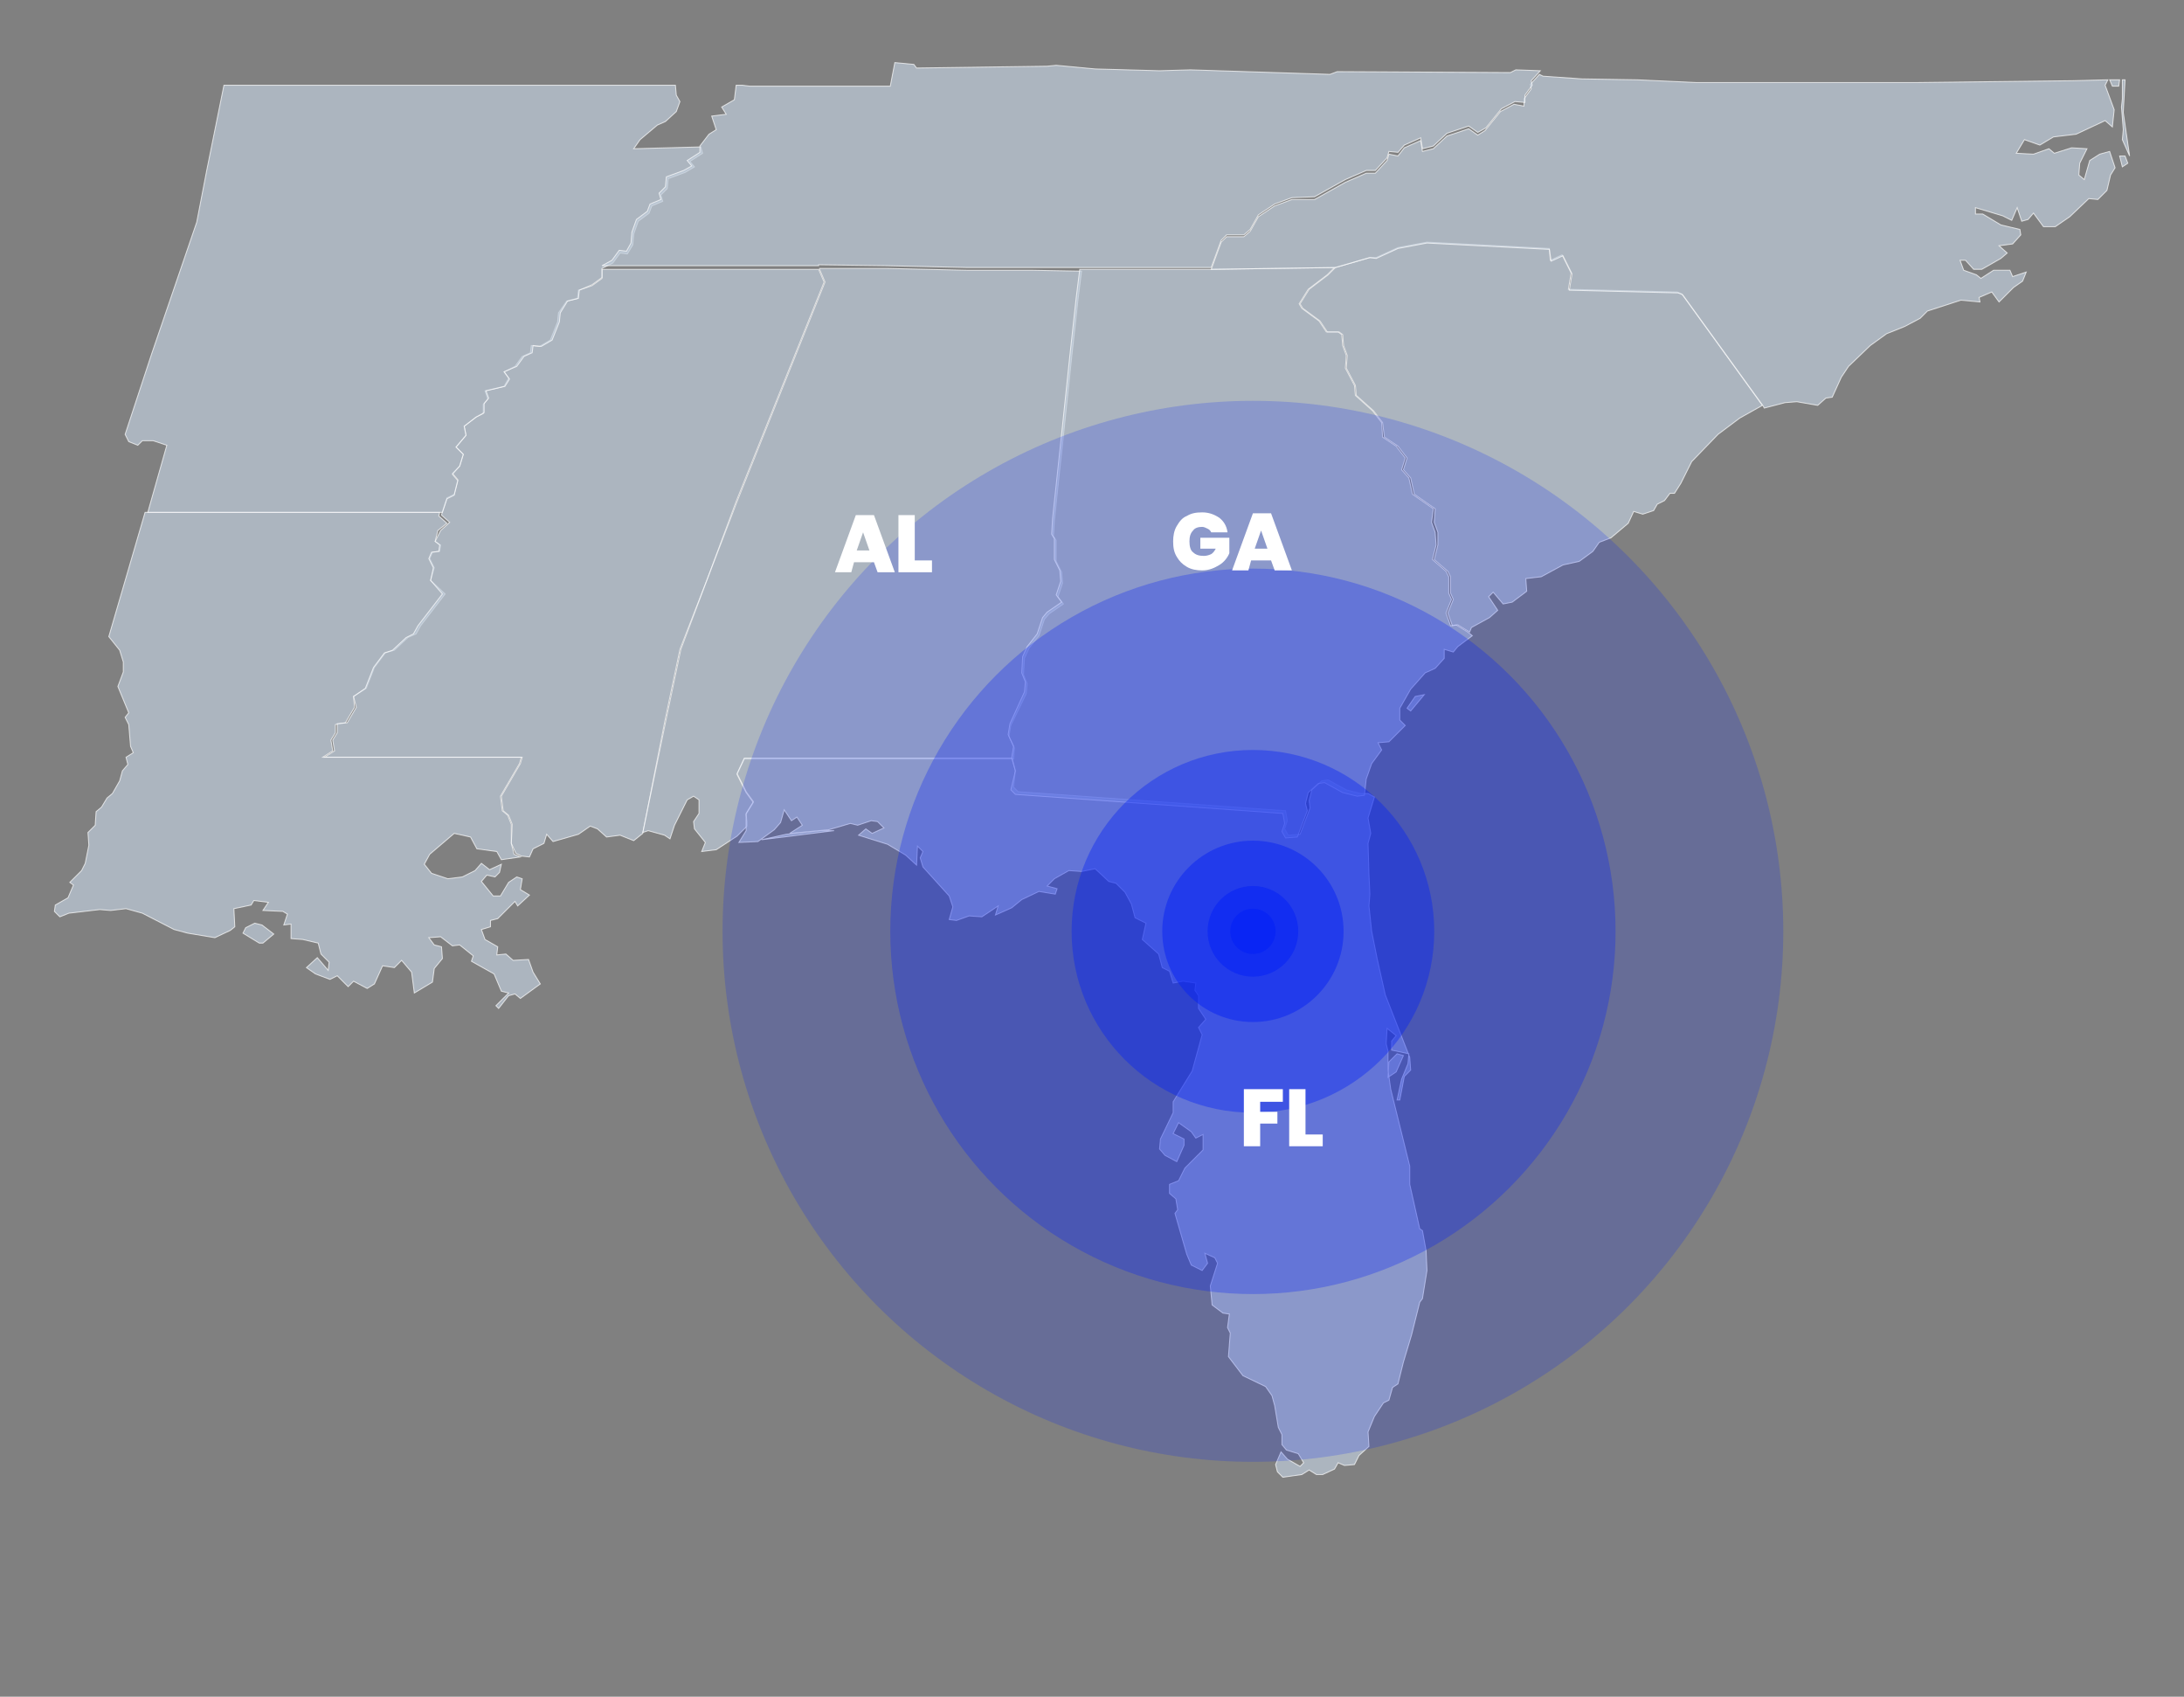 <svg xmlns="http://www.w3.org/2000/svg" xmlns:xlink="http://www.w3.org/1999/xlink" x="0px" y="0px" width="240.9px" height="187.1px" viewBox="0 0 240.9 187.1" style="enable-background:new 0 0 240.9 187.1;" xml:space="preserve"><rect x="0" y="0" width="240.9" height="187.1" fill="#808080" stroke="none"/><style type="text/css">	.st0{opacity:0.7;fill:#BFCCDB;stroke:#FFFFFF;stroke-width:0.1;enable-background:new    ;}	.st1{opacity:0.2;fill:#0723F5;enable-background:new    ;}	.st2{opacity:0.3;fill:#0723F5;enable-background:new    ;}	.st3{opacity:0.4;fill:#0723F5;enable-background:new    ;}	.st4{opacity:0.5;fill:#0723F5;enable-background:new    ;}	.st5{opacity:0.6;fill:#0723F5;enable-background:new    ;}	.st6{opacity:0.8;fill:#0723F5;enable-background:new    ;}	.st7{fill:#FFFFFF;}</style><g id="Layer_1">	<g id="Layer_1_00000069367981540941851100000000797959395618251451_">	</g>	<path id="Louisiana_US" class="st0" d="M57.4,94.5l-2.1,0.3l-0.5-0.9l-2.2-0.3l-0.7-1.3l-1.8-0.4l-2.7,2.3l-0.6,1.1l0.8,1l1.8,0.6  l1.6-0.2l1.4-0.7l0.7-0.8l0.9,0.7l1.3-0.6l-0.2,0.9l-0.5,0.5l-0.9-0.2l-0.6,0.7l1.3,1.6h0.8l0.9-1.5l0.9-0.6l0.6,0.2l-0.2,1.2  l1,0.6l-1.3,1.2l-0.3-0.5l-1.9,1.9l-0.8,0.2v0.7l-1,0.3l0.4,1.1l1.4,0.8l-0.1,0.9l1-0.1l0.8,0.7l1.7-0.1l0.5,1.4l0.8,1.3l-2.2,1.6  l-0.6-0.5l-0.7,0.2l-1.1,1.4l-0.3-0.3l1.4-1.4l-0.8-0.2l-0.8-1.9L52,106l0.2-0.6l-1.5-1.2l-0.8,0.1l-1.3-1l-1.3,0.1l0.6,0.8  l0.8,0.2l0.1,1.3l-0.9,1.1l-0.2,1.5l-2,1.2l-0.3-2.3l-1.1-1.3l-0.8,0.8l-1.3-0.2l-0.9,2l-0.8,0.5l-1.5-0.8l-0.6,0.6l-1.2-1.2  l-0.8,0.4l-1.6-0.6l-1-0.7l1.2-1.1l1.2,1.4l0.1-0.9l-0.9-0.9l-0.3-1.2l-1.7-0.4l-1.3-0.1v-1.6l-0.8,0.1l0.4-1.2l-0.5-0.3l-2.2-0.1  l0.6-0.9L28,99.3l-0.3,0.5l-1.9,0.4l0.1,2l-0.5,0.4l-1.7,0.8l-3-0.5l-1.5-0.4l-3.5-1.8l-1.8-0.5l-1.7,0.2l-1.2-0.1l-3.4,0.4l-1,0.4  L6,100.5l0.1-0.7L7.5,99l0.6-1.4l-0.4-0.3L9,96l0.4-0.8l0.4-2l-0.1-1.4l0.8-0.8l0.1-1.5l0.6-0.5l0.6-1l0.6-0.5l0.8-1.4l0.3-1.1  l0.6-0.7l-0.2-0.8l0.8-0.5l-0.3-0.7l-0.2-2.4l-0.4-0.8l0.4-0.5L13,75.7l0.6-1.6V73l-0.4-1.3L12,70.2l4-13.7h32.5l-0.1,0.4l0.9,0.8  l-1,0.8L48,59.7l0.6,0.4l-0.1,0.7l-0.8,0.1l-0.3,0.7l0.5,1L47.5,64l1.6,1.5L46.4,69l-0.5,0.9L45,70.3l-1.5,1.4l-1,0.3l-1.2,1.6  l-0.9,2.3L39,76.8l0.1,1.2l-1,1.7L37,79.9v0.9l-0.5,0.8l0.2,1.2l-1.1,0.7h21.9l-0.2,0.7l-2.1,3.6l0.2,1.6l0.6,0.5l0.4,1V93l0.3,1.2  L57.4,94.5z M29,104h-0.4l-1.8-1.1l0.3-0.6l1-0.5l0.8,0.2l1.3,1L29,104z"></path>	<path id="Mississippi_US" class="st0" d="M70.9,91.9l-1,0.8l-1.5-0.6l-1.5,0.2l-1-0.9l-0.8-0.3L63.8,92L61,92.8L60.3,92L60,93  l-1.2,0.6l-0.4,0.9l-0.9-0.1l-0.6-0.3L56.4,93l0.1-2.1l-0.4-1l-0.6-0.5l-0.2-1.6l2.1-3.6l0.2-0.7H35.8l1.1-0.7l-0.2-1.2l0.5-0.8v-1  l1.1-0.1l1-1.7L39,76.8l1.3-0.9l0.9-2.3l1.2-1.6l0.9-0.3l1.5-1.4l0.8-0.4l0.5-0.9l2.7-3.5L47.5,64l0.3-1.4l-0.5-1l0.3-0.7l0.8-0.1  l0.1-0.7L48,59.7l0.6-1.2l1-0.9l-0.9-0.8l0.1-0.4l0.5-1.5l0.8-0.4l0.4-1.6l-0.6-0.7l0.8-0.8l0.4-1.3l-0.8-0.8l1.1-1.3l-0.2-1l1.3-1  l0.8-0.4v-1l0.5-0.6l-0.3-0.9l2.1-0.5l0.5-0.9L55.6,41l1.2-0.6l0.8-1.1l0.9-0.4l0.1-0.8l0.9,0.1l1.2-0.7l0.8-2l0.1-1l0.9-1.3  l1.2-0.3l0.1-0.9l1.5-0.5l1.1-0.8v-1h23.9l0.6,1.4l-5.3,13.2l-4.4,11L78,63.9l-3,7.7l-1.6,7.6L70.9,91.9z"></path>	<path id="Alabama_US" class="st0" d="M82.4,90.6v0.5l-1.1,1.1L79,93.7l-1.6,0.2l0.4-1l-1.2-1.5l-0.1-0.8l0.6-0.9v-1.5l-0.6-0.4  l-0.7,0.4L74.4,91l-0.5,1.5l-0.6-0.4l-1.8-0.5l-0.6,0.2l2.6-12.6l1.6-7.6l2.9-7.7l3.3-8.6l4.4-11L91,31.1l-0.6-1.4v-0.1h7.5  l8.8,0.2h7.1l5.5,0.1l-0.4,3.2l-0.7,6.4l-0.8,7.6l-1.1,10.3l-0.1,1.7l0.3,0.5v2.3l0.6,1.2l0.1,1.2l-0.5,1.5l0.6,0.8l-1.6,1.1  l-0.5,0.6l-0.6,1.8l-1.1,1.4l-0.5,1.1l-0.1,1.8l0.4,1l-0.1,1.1l-1.7,3.5l-0.2,1.2l0.6,1.3l-0.1,1.2H82.1l-0.8,1.7l1,2l0.8,1.1  l-0.8,1.3L82.4,90.6z"></path>	<path id="Florida_US" class="st0" d="M81.5,92.9l0.8-1.3v-1v-0.9l0.8-1.3l-0.8-1.1l-1-2l0.8-1.7h29.5L112,85l-0.2,1.8l0.5,0.5  l29.5,2.1l0.2,1.1l-0.3,0.9l0.4,0.7l1.3-0.1l1.1-2.9l-0.1-0.8l0.3-1.2l1.1-1l0.7-0.1l2,1.1l1.6,0.4h0.8l0.7,0.4l-0.7,2.3l0.3,1.7  l-0.3,1.1l0.1,3.4l0.1,2.2l-0.1,1.3l0.3,2.8l0.6,3l0.9,4l2.7,6.9l0.1,1.4l-0.7,0.7l-0.5,2.6h-0.3l0.5-2.3l0.7-1.7l0.1-1.1l-1.9-0.4  v-1l0.5-0.6l-1-0.8l-0.1,1.7l0.2,0.8v2.1l0.3,2.1l2.1,8.5v2l1.1,4.9l0.3,0.2l0.4,2.2l0.1,2.2l-0.5,3.1l-0.3,0.4l-0.9,3.6l-0.9,3  l-0.6,2.4l-0.6,0.4l-0.4,1.4l-0.6,0.3l-1,1.5l-0.7,1.7l0.1,1.6l-1.1,1l-0.5,1l-1.1,0.1l-0.7-0.3l-0.4,0.7l-1.3,0.6h-0.7l-0.8-0.5  l-0.8,0.5l-2.1,0.3l-0.6-0.6l-0.2-0.8l0.6-1.4l0.7,0.8l1.4,0.8l0.4-0.4l-0.6-1l-1.3-0.4l-0.5-0.6v-1.1l-0.4-0.8l-0.4-2.4l-0.3-1.1  l-0.7-1l-2.5-1.2l-1.6-2.1l0.2-2.6l-0.3-0.6l0.2-1.5l-0.7-0.1l-1.2-0.9l-0.2-2.1l0.8-2.5l-0.3-0.6l-1.1-0.5l0.3,1.1l-0.6,0.8  l-1.2-0.6l-0.5-1.2l-1.3-4.5l0.3-0.4l-0.2-1.2l-0.7-0.6v-1l1-0.4l0.7-1.4l2-2v-1.7l-0.8,0.4l-0.5-0.7l-1.4-1l-0.6,1.2l1.2,0.6v0.7  l-0.8,1.8l-1.3-0.7l-0.6-0.7l0.1-1.1l1.4-2.9v-1.2l2.1-3.4l1.1-4l-0.4-0.8l0.8-0.9l-0.8-1.2v-1.4l-0.4-0.6l0.1-0.8l-1.4-0.2  l-1.1,0.2l-0.4-1.3l-0.8-0.4l-0.4-1.5l-1.8-1.6l0.4-1.8l-1.2-0.6l-0.4-1.5l-0.7-1.3l-1-1l-0.8-0.2l-1.5-1.4l-1.5,0.3l-1.4-0.1  l-1.6,0.9l-0.8,0.8l1.1,0.3l-0.2,0.6l-1.8-0.3l-1.9,0.9l-1.1,0.9l-1.8,0.8l0.3-1l-1.8,1.2l-1.4-0.1l-1.4,0.5l-0.8-0.1l0.4-1.4  l-0.4-1.2l-2.9-3.2l-0.3-1l0.3-0.7l-0.6-0.6l-0.1,2.1l-1.2-1.1l-2-1.2l-3.2-1l0.8-0.7l0.7,0.5l1.3-0.6l-0.7-0.7l-0.7-0.1L94.6,91  l-0.8-0.2l-2.4,0.7l-4.3,0.4l1.4-0.9l-0.6-0.9l-0.6,0.4l-0.8-1.2l-0.4,1.4l-0.7,0.8l-1.8,1.3L81.5,92.9L81.5,92.9z M154.1,116.2  l0.7,0.2l-0.8,1.8l-0.9,0.6l0.1-1.7L154.1,116.2z M90.5,91.6H92l-8,1l2.7-0.6L90.5,91.6z"></path>	<path id="Georgia_US" class="st0" d="M161.9,69.7l0.5,0.4l-1.6,1.2l-0.5,0.6l-1-0.3v1l-1,1.1l-1.1,0.5l-1.6,1.8l-1.2,2.1v1.3  L155,80l-1.8,1.8l-1.2,0.1l0.4,0.8l-1.1,1.5l-0.6,1.7l-0.2,1.8l-0.8,0.1l-1.6-0.4l-2-1.1l-0.7,0.1l-1.1,1l-0.3,1.2l0.2,0.8  l-1.1,2.9l-1.3,0.1l-0.4-0.7l0.3-0.9l-0.2-1.1L112,87.6l-0.5-0.5L112,85l-0.4-1.5l0.2-1.2l-0.6-1.3l0.2-1.2l1.6-3.5l0.1-1.1l-0.4-1  l0.1-1.8l0.5-1.1l1.1-1.4l0.6-1.8l0.5-0.6l1.6-1.1l-0.6-0.8l0.5-1.5l-0.1-1.2l-0.6-1.2v-2.3l-0.3-0.5l0.1-1.7l1.1-10.3l0.8-7.6  l0.7-6.4l0.4-3.2h8.3h6.1l13.7-0.2l-0.8,0.8l-2.1,1.6l-1,1.6l0.3,0.5l1.9,1.4l0.8,1.2h1.3l0.4,0.3l0.1,1.2l0.4,1.1l-0.1,1.4l1,1.9  l0.1,1.1l1.9,1.7l1,1.3l0.1,1.6l1.5,1l1,1.3l-0.4,1.3l0.8,0.9l0.4,1.8l2.3,1.6l-0.2,1.5l0.4,1.1l0.1,1.4l-0.4,1.6l1.5,1.3l0.3,0.6  v1.8l0.3,0.7l-0.6,1.5L160,69l0.6-0.1L161.9,69.7z M156.1,76.8l1-0.2l-1.5,1.8l-0.4-0.3L156.1,76.8z"></path>	<path id="South_Carolina_US" class="st0" d="M194.4,44.7l-2.5,1.4l-2.4,1.8l-2.9,3l-1.2,2.4l-0.7,1.1h-0.5l-0.6,0.8l-0.8,0.4  l-0.4,0.7l-1.2,0.4l-1-0.3l-0.6,1.3l-1.9,1.6l-1.3,0.5l-0.7,1l-1.5,1.1l-1.8,0.4l-2.4,1.3l-1.7,0.2l0.1,1.4l-1.6,1.2l-1,0.2  l-1.1-1.3l-0.5,0.5l1,1.5l-0.9,0.8l-2,1.1l-0.2,0.5l-1.3-0.8l-0.6,0.1l-0.5-1.4l0.6-1.5l-0.3-0.7v-1.8l-0.3-0.6l-1.5-1.3l0.4-1.6  v-1.4l-0.4-1.1l0.1-1.5l-2.3-1.6l-0.4-1.8l-0.8-0.9l0.4-1.3l-1-1.3l-1.5-1l-0.2-1.6l-1-1.3l-1.9-1.7l-0.1-1.1l-1-1.9l0.1-1.4  l-0.4-1.1l-0.1-1.2l-0.4-0.3h-1.3l-0.8-1.2l-1.9-1.4l-0.3-0.5l1-1.6l2.1-1.6l0.8-0.8l3.8-1.1h0.7l2.4-1.1l3.2-0.6l13.5,0.7l0.1,1.3  l1.3-0.6l1,2l-0.3,1.8l12,0.3l0.5,0.2L194.4,44.7z"></path>	<path id="North_Carolina_US" class="st0" d="M232.5,8.8l-0.3,0.6l1,2.7L233,14l-0.8-0.7l-3.2,1.5l-2.5,0.3L225,16l-1.7-0.6  l-0.9,1.5l1.9,0.1l1.7-0.6l0.6,0.5l1.9-0.6l1.7,0.1l-0.8,1.6l-0.1,1.3l0.6,0.5l0.6-2.1l1.1-0.7l1.1-0.3l0.6,1.8l-0.5,0.8l-0.4,1.7  l-1,1l-1-0.1l-2.1,2l-1.6,1.1h-1.3l-1.1-1.5l-0.6,0.7l-0.7,0.2l-0.5-1.5l-0.6,1.4l-1-0.5l-3-0.9v0.7h0.8l2,1.2l2.1,0.5l0.1,0.6  l-0.9,1l-1.5,0.2l0.9,0.8l-0.7,0.6l-2.1,1.2h-0.9l-0.9-1h-0.6l0.4,1.1l1.4,0.5l0.5,0.4l1.4-0.9h1.8l0.3,0.7l1.5-0.5l-0.4,1l-1,0.7  l-1.6,1.6l-0.8-1.1l-1.4,0.6l0.1,0.5l-2.1-0.2l-3.7,1.2l-0.8,0.8l-1.7,0.9l-2,0.8l-1.8,1.3l-2.4,2.3l-0.8,1.2l-1,2.2l-0.7,0.1  l-0.9,0.8l-2.3-0.4l-1.3,0.1l-2.3,0.6l-0.1-0.2l-8.9-12.3l-0.5-0.2l-12-0.3l0.3-1.8l-1-2l-1.3,0.6l-0.2-1.3l-13.5-0.7l-3.2,0.6  l-2.4,1.1l-0.7-0.1l-3.8,1.1l-13.7,0.2l1.1-3l0.6-0.6h1.9l0.7-0.6l0.9-1.6l1.8-1.2l1.9-0.7h2.5l3.4-1.9l2.3-1h1l1.3-1.4l0.2-0.7  l1,0.2l0.7-0.9l1.8-0.8l0.2,1.2l1.2-0.3l1.5-1.4l2.4-0.8l1,0.7l0.8-0.5l1.7-2.1l1.5-0.8l1.1,0.2v-0.8l0.8-1.1l-0.1-0.5l1-1.1  l0.4,0.2l4.3,0.3l6.1,0.1l6.5,0.3h24.4l17.1-0.2L232.5,8.8z M233.8,8.8l-0.1,0.7H233l-0.3-0.7H233.8z M234.4,8.8l-0.2,3.6l0.7,4.8  l-0.8-1.8l0.1-1.1l-0.2-2.5l0.1-0.9V8.8C234.1,8.8,234.4,8.8,234.4,8.8z M233.8,17.2h0.6l0.3,0.8l-0.6,0.4L233.8,17.2z"></path>	<path id="Arkansas_US" class="st0" d="M66.4,29.6v1l-1.1,0.8L63.9,32l-0.1,0.9l-1.2,0.3l-0.8,1.3l-0.1,1l-0.8,2l-1.2,0.7l-0.9-0.1  l-0.1,0.8l-0.9,0.4L57,40.4L55.6,41l0.6,0.8l-0.5,0.8l-2.1,0.5l0.3,0.8l-0.5,0.6v1L52.5,46l-1.3,1l0.2,1l-1.1,1.3l0.8,0.8l-0.4,1.3  l-0.8,0.9l0.6,0.7l-0.4,1.6L49.3,55l-0.5,1.5H16.3l2.1-7.4l-1.5-0.5h-1.2l-0.5,0.5l-1-0.4l-0.4-0.8l2.9-8.8l5-14.6l1.1-5.7l1.9-9.4  h49.8l0.1,1.1l0.4,0.7l-0.4,1.1l-1.2,1.1l-0.9,0.4l-1.9,1.6l-0.7,1l7.4-0.2l0.2,0.7l-1.4,0.9l0.5,0.6l-1,0.6l-1.9,0.7l-0.1,1.1  l-0.7,0.7l0.2,0.7l-1.2,0.5l-0.3,0.8l-1.2,0.9l-0.5,1.4L69.8,27l-0.6,1l-0.8-0.1L67.6,29L66.4,29.6z"></path>	<path id="Tennessee_US" class="st0" d="M77.2,16.1l1-1.3l0.8-0.5l-0.5-1.5l1.6-0.2l-0.5-0.8L81,11l0.2-1.6h0.7l0.8,0.1h15.5  l0.5-2.6l2.1,0.2l0.3,0.4l14.4-0.2l1-0.1l4.3,0.4l7.1,0.2l3.4-0.1l15.4,0.5l0.8-0.3L166.6,8l0.6-0.3l2.7,0.1l-1,1.1l0.1,0.5  l-0.8,1.1v0.8l-1.1-0.1l-1.5,0.8l-1.7,2.1l-0.9,0.5l-1-0.7l-2.4,0.8l-1.5,1.4l-1.2,0.3l-0.2-1.2l-1.8,0.8l-0.7,0.8l-1-0.1l-0.2,0.7  l-1.3,1.4h-1l-2.3,1l-3.4,1.9l-2.5,0.1l-1.9,0.7l-1.8,1.2l-0.9,1.6l-0.7,0.6h-1.9l-0.6,0.6l-1.1,3h-6.1h-8.3h-5.5h-7.1l-8.8-0.2  l-7.5-0.1v0.1H66.4l1.1-0.6l0.8-1.1l0.8,0.1l0.5-0.9l0.1-1.2l0.5-1.4l1.2-0.9l0.3-0.8l1.2-0.5l-0.2-0.7l0.7-0.7l0.1-1.1l1.9-0.7  l0.9-0.5l-0.5-0.6l1.4-0.9L77.2,16.1z"></path>	<circle class="st1" cx="138.2" cy="102.7" r="58.5"></circle>	<circle class="st2" cx="138.2" cy="102.7" r="40"></circle>	<circle class="st3" cx="138.2" cy="102.7" r="20"></circle>	<circle class="st4" cx="138.2" cy="102.7" r="10"></circle>	<circle class="st5" cx="138.2" cy="102.7" r="5"></circle>	<circle class="st6" cx="138.2" cy="102.7" r="2.5"></circle></g><g id="Layer_2">	<g>		<path class="st7" d="M141.5,120.1v1.4H139v1.1h1.9v1.3H139v2.5h-1.8v-6.3H141.5z"></path>		<path class="st7" d="M143.9,125.1h2v1.3h-3.7v-6.3h1.8v5H143.9z"></path>	</g>	<g>		<path class="st7" d="M96.4,62h-2.2l-0.3,1.1h-1.8l2.3-6.3h2l2.3,6.3h-1.9L96.4,62z M95.9,60.7l-0.7-2l-0.7,2H95.9z"></path>		<path class="st7" d="M100.8,61.8h2v1.3h-3.7v-6.3h1.8v5H100.8z"></path>	</g>	<g>		<path class="st7" d="M134.5,57.1c0.5,0.4,0.8,0.9,0.9,1.6h-1.8c-0.1-0.2-0.2-0.3-0.4-0.4c-0.2-0.1-0.4-0.2-0.6-0.2   c-0.4,0-0.8,0.1-1,0.4c-0.3,0.3-0.4,0.7-0.4,1.2s0.1,1,0.4,1.2c0.3,0.3,0.7,0.4,1.2,0.4c0.3,0,0.6-0.1,0.8-0.2   c0.2-0.1,0.4-0.4,0.5-0.6h-1.7v-1.2h3.2V61c-0.2,0.5-0.6,1-1.1,1.3s-1.1,0.6-1.9,0.6c-0.6,0-1.2-0.1-1.7-0.4   c-0.5-0.3-0.8-0.6-1.1-1.1s-0.4-1-0.4-1.7c0-0.6,0.1-1.2,0.4-1.7c0.3-0.5,0.6-0.9,1.1-1.1c0.5-0.3,1-0.4,1.7-0.4   C133.3,56.5,133.9,56.7,134.5,57.1z"></path>		<path class="st7" d="M140.2,61.8H138l-0.3,1.1h-1.8l2.3-6.3h2l2.3,6.3h-1.9L140.2,61.8z M139.8,60.5l-0.7-2l-0.7,2H139.8z"></path>	</g></g></svg>